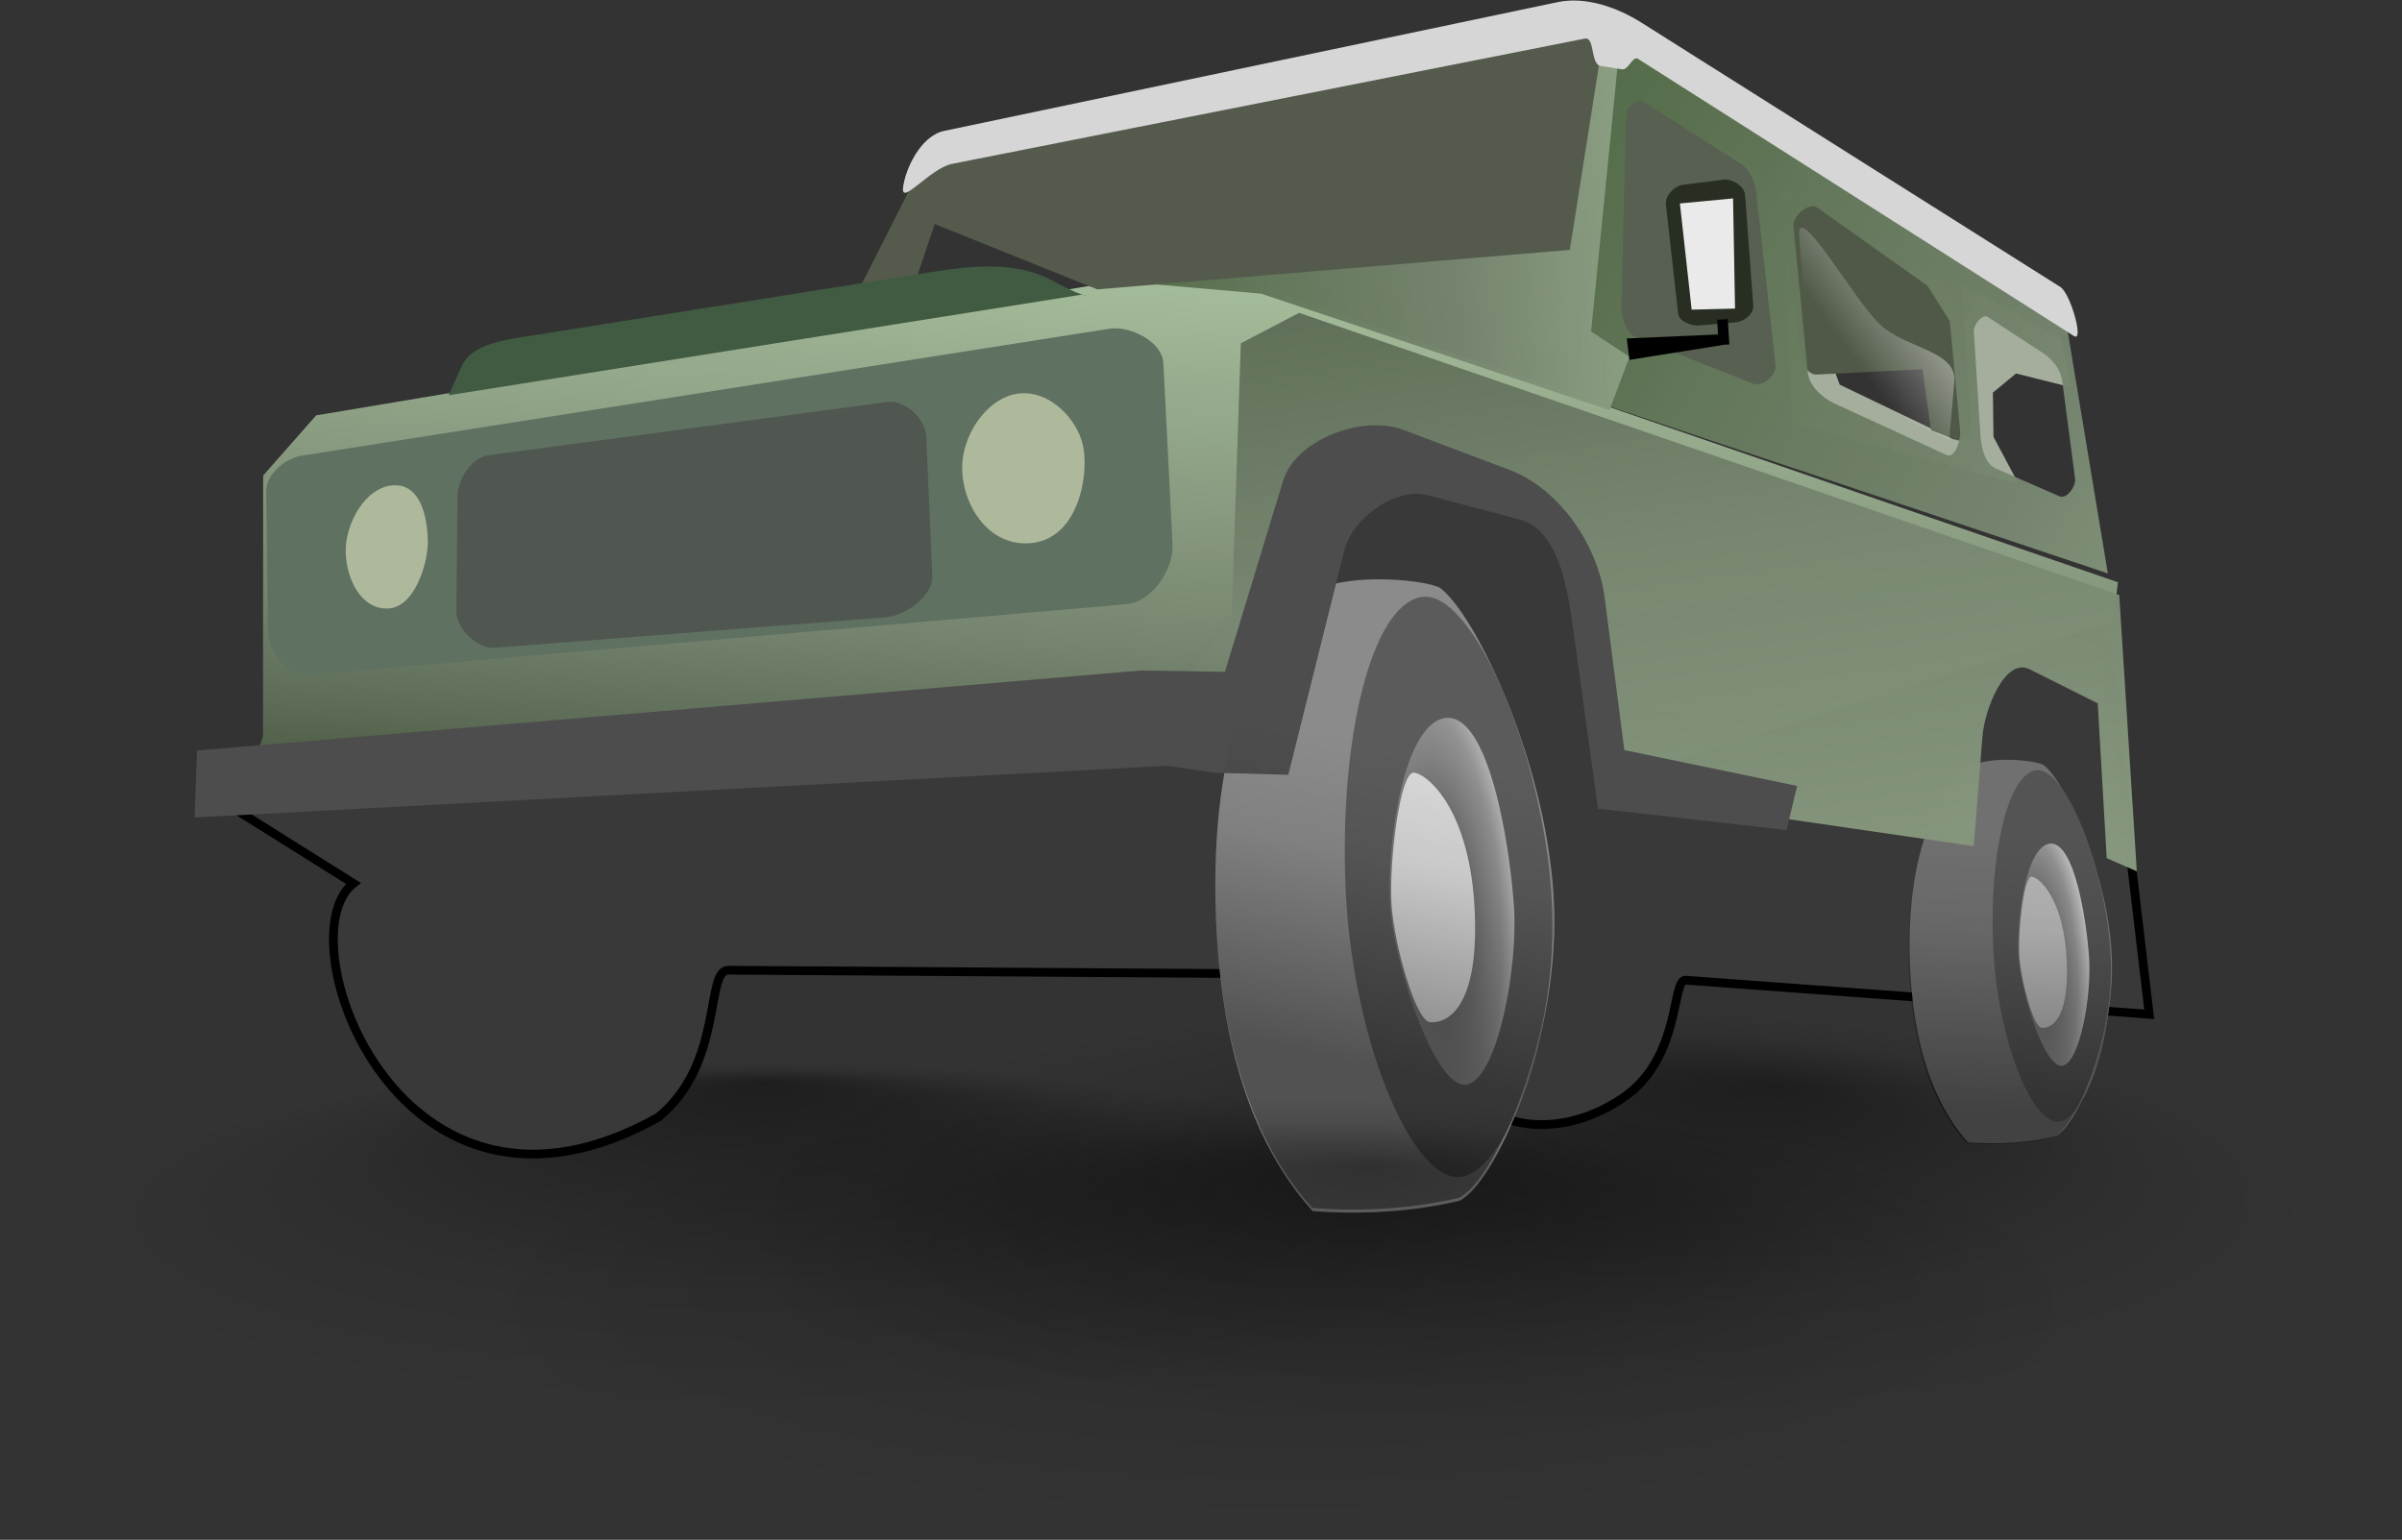 <?xml version="1.0" encoding="UTF-8" standalone="no"?>
<!-- Created with Inkscape (http://www.inkscape.org/) -->

<svg
   xmlns:dc="http://purl.org/dc/elements/1.1/"
   xmlns:cc="http://creativecommons.org/ns#"
   xmlns:rdf="http://www.w3.org/1999/02/22-rdf-syntax-ns#"
   xmlns:svg="http://www.w3.org/2000/svg"
   xmlns="http://www.w3.org/2000/svg"
   xmlns:xlink="http://www.w3.org/1999/xlink"
   xmlns:sodipodi="http://sodipodi.sourceforge.net/DTD/sodipodi-0.dtd"
   xmlns:inkscape="http://www.inkscape.org/namespaces/inkscape"
   height="80.225pt"
   id="svg1"
   inkscape:version="0.92.2 (5c3e80d, 2017-08-06)"
   sodipodi:docname="jeep.svg"
   sodipodi:version="0.32"
   width="125.131pt"
   version="1.1">
  <rect width="100%" height="100%" fill="#333333" stroke="none"/>
  <defs
     id="defs3">
    <linearGradient
       id="linearGradient1756">
      <stop
         id="stop1757"
         offset="0"
         style="stop-color:#495942;stop-opacity:1" />
      <stop
         id="stop1758"
         offset="0.321"
         style="stop-color:#778670;stop-opacity:0.973" />
      <stop
         id="stop1759"
         offset="1"
         style="stop-color:#a9c19e;stop-opacity:1" />
    </linearGradient>
    <linearGradient
       id="linearGradient1752">
      <stop
         id="stop1753"
         offset="0"
         style="stop-color:#556d4a;stop-opacity:1" />
      <stop
         id="stop1754"
         offset="0.648"
         style="stop-color:#778670;stop-opacity:0.972" />
      <stop
         id="stop1755"
         offset="1"
         style="stop-color:#8b9f82;stop-opacity:1" />
    </linearGradient>
    <radialGradient
       cx="24.826"
       cy="176.564"
       fx="24.82"
       fy="130.386"
       id="radialGradient1502"
       r="51.668"
       xlink:href="#linearGradient1806"
       gradientUnits="userSpaceOnUse"
       gradientTransform="matrix(0.967,0,0,0.234,29.225,44.614)" />
    <linearGradient
       id="linearGradient1806">
      <stop
         id="stop1807"
         offset="0"
         style="stop-color:#000000;stop-opacity:0.408" />
      <stop
         id="stop3276"
         offset="0.648"
         style="stop-color:#000000;stop-opacity:0.079" />
      <stop
         id="stop1808"
         offset="1"
         style="stop-color:#000000;stop-opacity:0" />
    </linearGradient>
    <radialGradient
       cx="24.826"
       cy="176.564"
       fx="41.758"
       fy="144.165"
       id="radialGradient1505"
       r="51.668"
       xlink:href="#linearGradient1806"
       gradientUnits="userSpaceOnUse"
       gradientTransform="matrix(1.081,0,0,0.287,78.146,33.931)" />
    <linearGradient
       id="linearGradient1633">
      <stop
         id="stop1634"
         offset="0"
         style="stop-color:#636363;stop-opacity:0" />
      <stop
         id="stop1637"
         offset="0.332"
         style="stop-color:#6d6d6d;stop-opacity:0" />
      <stop
         id="stop1636"
         offset="0.422"
         style="stop-color:#808080;stop-opacity:1" />
      <stop
         id="stop1635"
         offset="1"
         style="stop-color:#a0a0a0;stop-opacity:0.702" />
    </linearGradient>
    <linearGradient
       id="linearGradient1626">
      <stop
         id="stop1627"
         offset="0"
         style="stop-color:#ffffff;stop-opacity:0" />
      <stop
         id="stop1628"
         offset="1"
         style="stop-color:#fff;stop-opacity:1" />
    </linearGradient>
    <linearGradient
       id="linearGradient1514">
      <stop
         id="stop1515"
         offset="0"
         style="stop-color:#484848;stop-opacity:1" />
      <stop
         id="stop1631"
         offset="0.687"
         style="stop-color:#929292;stop-opacity:1" />
      <stop
         id="stop1516"
         offset="1"
         style="stop-color:#d8d8d8;stop-opacity:1" />
    </linearGradient>
    <pattern
       height="229"
       id="pattern903"
       width="345">
      <noimage
         height="229"
         id="image904"
         sodipodi:absref="../9694_6555.html"
         width="345"
         xlink:href="../9694_6555.html" />
    </pattern>
    <linearGradient
       id="linearGradient1517"
       x1="122.689"
       x2="131.125"
       xlink:href="#linearGradient1626"
       y1="53.278"
       y2="45.005"
       gradientTransform="scale(0.857,1.167)"
       gradientUnits="userSpaceOnUse" />
    <radialGradient
       cx="451.749"
       cy="224.667"
       fx="453.193"
       fy="224.159"
       id="radialGradient1522"
       r="25.301"
       xlink:href="#linearGradient1514"
       gradientTransform="scale(0.58,1.725)"
       gradientUnits="userSpaceOnUse" />
    <radialGradient
       cx="629.562"
       cy="225.716"
       fx="629.097"
       fy="224.523"
       id="radialGradient1527"
       r="14.902"
       xlink:href="#linearGradient1514"
       gradientTransform="scale(0.562,1.779)"
       gradientUnits="userSpaceOnUse" />
    <radialGradient
       cx="24.826"
       cy="176.564"
       fx="30.803"
       fy="141.285"
       id="radialGradient1528"
       r="51.668"
       xlink:href="#linearGradient1806"
       gradientUnits="userSpaceOnUse"
       gradientTransform="matrix(1.081,0,0,0.287,62.024,40.391)" />
    <linearGradient
       id="linearGradient1630"
       x1="287.56"
       x2="326.31"
       xlink:href="#linearGradient1756"
       y1="297.564"
       y2="605.242"
       gradientTransform="scale(1.206,0.829)"
       gradientUnits="userSpaceOnUse" />
    <linearGradient
       id="linearGradient1747"
       x1="112.599"
       x2="181.279"
       xlink:href="#linearGradient1756"
       y1="705.079"
       y2="565.311"
       gradientTransform="scale(1.883,0.531)"
       gradientUnits="userSpaceOnUse" />
    <linearGradient
       id="linearGradient1749"
       xlink:href="#linearGradient1752"
       gradientTransform="scale(1.179,0.848)"
       x1="187.35"
       y1="303.094"
       x2="253.378"
       y2="303.094"
       gradientUnits="userSpaceOnUse" />
    <linearGradient
       id="linearGradient1751"
       x1="88.666"
       x2="131.601"
       xlink:href="#linearGradient1752"
       y1="49.943"
       y2="74.428"
       gradientTransform="scale(0.998,1.002)"
       gradientUnits="userSpaceOnUse" />
    <linearGradient
       id="linearGradient1760"
       spreadMethod="pad"
       x1="129.259"
       x2="130.811"
       xlink:href="#linearGradient1806"
       y1="77.593"
       y2="64.209"
       gradientTransform="scale(0.732,1.367)"
       gradientUnits="userSpaceOnUse" />
    <linearGradient
       id="linearGradient1557"
       x1="172.465"
       x2="172.699"
       xlink:href="#linearGradient1806"
       y1="77.261"
       y2="65.692"
       gradientTransform="scale(0.726,1.377)"
       gradientUnits="userSpaceOnUse" />
  </defs>
  <sodipodi:namedview
     bordercolor="#666666"
     borderopacity="1.0"
     id="base"
     inkscape:cx="63.129501"
     inkscape:cy="57.976578"
     inkscape:pageopacity="0.0"
     inkscape:pageshadow="2"
     inkscape:window-height="523"
     inkscape:window-width="418"
     inkscape:window-x="4"
     inkscape:window-y="26"
     inkscape:zoom="2.0000000"
     pagecolor="#ffffff"
     showborder="true"
     showgrid="false"
     inkscape:current-layer="svg1" />
  <ellipse
     id="path3277"
     style="fill:url(#radialGradient1502);fill-opacity:1;fill-rule:evenodd;stroke-width:0.475pt"
     cx="54.276"
     cy="85.679"
     rx="54.276"
     ry="13.112" />
  <ellipse
     id="path1809"
     style="fill:url(#radialGradient1505);fill-opacity:1;fill-rule:evenodd;stroke-width:0.557pt"
     cx="106.155"
     cy="84.395"
     rx="60.687"
     ry="16.113" />
  <g
     id="g1682"
     transform="matrix(1.202,0,0,1.202,-11.416,-71.692)">
    <path
       d="m 298.951,267.702 c 0.103,-1.136 2.047,-2.509 3.005,-1.836 l 15.298,10.751 c 1.447,1.017 2.099,3 2.185,4.72 l 1.366,27.271 c 0.07,1.502 -2.407,3.262 -3.824,2.622 l -18.577,-8.391 c -1.774,-0.802 -2.356,-3.369 -2.185,-5.244 z"
       id="path1623"
       sodipodi:nodetypes="czzzzzzzz"
       style="fill:#586051;fill-rule:evenodd;stroke-width:1pt"
       transform="matrix(0.378,-0.024,0.024,0.378,-16.042,-27.911)"
       inkscape:connector-curvature="0" />
    <path
       d="m 368.786,386.449 1.296,23.745 -70.237,-9.67 c -2.215,-0.305 -1.358,11.791 -10.689,17.305 -7.157,4.229 -15.146,4.469 -20.867,0.509 l -33.083,-22.904 -81.039,-5.684 c -3.581,-0.252 -1.536,14.145 -12.098,21.717 -40.789,19.514 -55.308,-30.992 -44.157,-38.563 l -19.199,-13.807 138.918,-1.44 41.027,-41.747 108.688,37.429 z"
       id="path1531"
       sodipodi:nodetypes="cczzzczccccccc"
       style="fill:#393939;fill-rule:evenodd;stroke:#000000;stroke-width:1pt"
       transform="matrix(0.378,-0.024,0.024,0.378,-16.042,-27.911)"
       inkscape:connector-curvature="0" />
    <path
       d="m 316.472,281.556 0.168,16.963 c 0.01,1.21 -1.589,2.284 -2.799,2.311 l -5.598,0.128 c -1.245,0.03 -3.058,-0.814 -3.118,-2.057 l -0.805,-16.709 c -0.06,-1.322 1.478,-2.736 2.8,-2.817 l 6.235,-0.382 c 1.342,-0.08 3.104,1.218 3.117,2.563 z"
       id="path1545"
       sodipodi:nodetypes="czzzzzzzz"
       style="fill:#292e23;fill-rule:evenodd;stroke-width:1pt"
       transform="matrix(0.378,-0.024,0.024,0.378,-16.042,-27.911)"
       inkscape:connector-curvature="0" />
    <path
       d="m 322.299,279.991 -1.011,36.729 34.034,11.457 -3.37,-7.413 0.337,-6.739 3.707,-2.696 8.424,2.696 -1.348,-7.751 -14.49,-9.098 v 23.588 h -2.695 l -16.849,-9.435 -2.022,-6.74 -0.337,-16.174 4.381,-2.022 z"
       id="path1624"
       style="fill:#a5ae9d;fill-rule:evenodd;stroke-width:1pt"
       transform="matrix(0.378,-0.024,0.024,0.378,-16.042,-27.911)"
       inkscape:connector-curvature="0" />
    <path
       d="m 85.571,349.627 2.545,-39.699 8.652,-8.652 123.678,-12.724 24.431,3.563 124.625,51.997 -1.156,5.92 -78.172,19.445 -3.053,-34.61 -7.126,-9.67 -24.43,-5.598 -20.868,38.172 -152.18,-0.509 z"
       id="path1513"
       sodipodi:nodetypes="cccccccccccccc"
       style="fill:url(#linearGradient1747);fill-rule:evenodd;stroke-width:1pt"
       transform="matrix(0.378,-0.024,0.024,0.378,-16.042,-27.911)"
       inkscape:connector-curvature="0" />
    <path
       d="m 263.261,431.93 c -6.976,1.177 -14.529,1.242 -22.456,0.15 -5.768,-7.211 -13.052,-21.327 -11.794,-48.45 1.208,-26.045 9.717,-39.046 16.883,-45.2 4.648,-3.634 18.19,-1.475 20.359,0 5.408,4.714 14.93,28.957 14.251,49.879 -0.679,20.562 -11.706,41.365 -17.243,43.621 z"
       id="path1496"
       sodipodi:nodetypes="cczcczc"
       style="fill:#8b8b8b;fill-rule:evenodd;stroke-width:1pt"
       transform="matrix(0.378,-0.024,0.024,0.378,-16.042,-27.911)"
       inkscape:connector-curvature="0" />
    <path
       d="m 263.199,339.623 c -7.615,0.97 -13.721,20.564 -14.251,43.262 -0.529,23.058 7.064,44.997 14.313,45.421 6.89,0.403 16.775,-19.818 16.945,-41.437 0.17,-21.978 -9.038,-48.262 -17.007,-47.246 z"
       id="path1495"
       sodipodi:nodetypes="czzzz"
       style="fill:#5b5b5b;fill-rule:evenodd;stroke-width:1pt"
       transform="matrix(0.378,-0.024,0.024,0.378,-16.042,-27.911)"
       inkscape:connector-curvature="0" />
    <path
       d="m 255.565,386.273 c 0,-9.331 3.8,-27.553 10.179,-27.993 6.738,-0.466 8.652,20.189 8.652,29.52 0,9.331 -4.074,25.281 -8.652,26.466 -4.916,1.272 -10.179,-18.662 -10.179,-27.993 z"
       id="path1494"
       sodipodi:nodetypes="czzzz"
       style="fill:url(#radialGradient1522);fill-opacity:1;fill-rule:evenodd;stroke-width:1pt"
       transform="matrix(0.378,-0.024,0.024,0.378,-16.042,-27.911)"
       inkscape:connector-curvature="0" />
    <path
       d="m 260.459,366.295 c 2.099,0.36 8.277,6.238 7.918,21.953 -0.36,15.356 -5.819,16.555 -7.918,16.195 -2.099,-0.36 -4.679,-11.996 -4.679,-18.354 0,-6.358 2.58,-20.154 4.679,-19.794 z"
       id="path1497"
       sodipodi:nodetypes="czzzz"
       style="fill:#d9d9d9;fill-rule:evenodd;stroke-width:1pt"
       transform="matrix(0.378,-0.024,0.024,0.378,-16.042,-27.911)"
       inkscape:connector-curvature="0" />
    <path
       d="m 354.64,427.867 c -4.164,0.713 -8.672,0.752 -13.404,0.09 -3.442,-4.367 -7.79,-12.918 -7.039,-29.348 0.721,-15.776 5.8,-23.652 10.077,-27.379 2.774,-2.202 10.857,-0.894 12.152,0 3.228,2.855 8.911,17.54 8.506,30.213 -0.405,12.456 -6.987,25.057 -10.292,26.424 z"
       id="path1506"
       sodipodi:nodetypes="cczcczc"
       style="fill:#707070;fill-rule:evenodd;stroke-width:0.601pt"
       transform="matrix(0.378,-0.024,0.024,0.378,-16.042,-27.911)"
       inkscape:connector-curvature="0" />
    <path
       d="m 355.092,371.952 c -4.338,0.588 -7.817,12.457 -8.119,26.206 -0.301,13.967 4.024,27.256 8.154,27.513 3.925,0.245 9.557,-12.004 9.653,-25.1 0.1,-13.313 -5.149,-29.234 -9.688,-28.619 z"
       id="path1505"
       sodipodi:nodetypes="czzzz"
       style="fill:#545454;fill-rule:evenodd;stroke-width:1pt"
       transform="matrix(0.378,-0.024,0.024,0.378,-16.042,-27.911)"
       inkscape:connector-curvature="0" />
    <path
       d="m 350.743,400.21 c 0,-5.652 2.164,-16.689 5.799,-16.956 3.838,-0.282 4.929,12.229 4.929,17.881 0,5.652 -2.321,15.314 -4.929,16.032 -2.801,0.771 -5.799,-11.305 -5.799,-16.957 z"
       id="path1504"
       sodipodi:nodetypes="czzzz"
       style="fill:url(#radialGradient1527);fill-opacity:1;fill-rule:evenodd;stroke-width:1pt"
       transform="matrix(0.378,-0.024,0.024,0.378,-16.042,-27.911)"
       inkscape:connector-curvature="0" />
    <path
       d="m 353.531,388.109 c 1.196,0.218 4.715,3.778 4.51,13.298 -0.205,9.301 -3.314,10.028 -4.51,9.81 -1.196,-0.218 -2.666,-7.267 -2.666,-11.118 0,-3.852 1.47,-12.208 2.666,-11.99 z"
       id="path1507"
       sodipodi:nodetypes="czzzz"
       style="fill:#b6b6b6;fill-rule:evenodd;stroke-width:1pt"
       transform="matrix(0.378,-0.024,0.024,0.378,-16.042,-27.911)"
       inkscape:connector-curvature="0" />
    <path
       d="m 88.431,312.311 c 0.13,-2.547 3.219,-4.803 5.758,-5.038 L 218.352,295.756 c 3.249,-0.301 7.96,2.495 7.917,5.758 l -0.36,27.712 c -0.05,3.825 -3.733,8.55 -7.557,8.637 l -125.603,2.88 c -2.998,0.07 -5.551,-4.203 -5.398,-7.198 z"
       id="path1508"
       sodipodi:nodetypes="czzzzzzzz"
       style="fill:#5f7161;fill-rule:evenodd;stroke-width:1pt"
       transform="matrix(0.378,-0.024,0.024,0.378,-16.042,-27.911)"
       inkscape:connector-curvature="0" />
    <path
       d="m 99.947,322.388 c 0.18,-4.379 3.659,-9.777 7.918,-9.717 4.438,0.06 4.858,5.878 4.678,8.997 -0.18,3.119 -2.579,9.777 -6.658,9.717 -4.08,-0.06 -6.11,-4.798 -5.938,-8.997 z"
       id="path1509"
       sodipodi:nodetypes="czzzz"
       style="fill:#aeb89b;fill-rule:evenodd;stroke-width:1pt"
       transform="matrix(0.378,-0.024,0.024,0.378,-16.042,-27.911)"
       inkscape:connector-curvature="0" />
    <path
       d="m 194.599,316.27 c 0,-5.608 4.437,-11.141 9.177,-11.517 4.918,-0.39 9.191,4.648 9.537,9.178 0.36,4.708 -1.919,13.106 -8.457,13.675 -6.36,0.555 -10.257,-5.548 -10.257,-11.336 z"
       id="path1510"
       sodipodi:nodetypes="czzzz"
       style="fill:#aeb89b;fill-rule:evenodd;stroke-width:1pt"
       transform="matrix(0.378,-0.024,0.024,0.378,-16.042,-27.911)"
       inkscape:connector-curvature="0" />
    <path
       d="m 234.188,340.975 4.072,-41.735 9.161,-4.072 122.152,50.897 v 42.244 l -4.454,-2.291 0.127,-23.667 -10.052,-5.853 c -3.612,-2.103 -7.23,5.661 -7.825,9.798 l -2.386,16.605 -56.336,-11.897 -2.544,-39.699 -30.538,-13.233 c -9.582,-4.153 -22.391,33.297 -21.377,22.903 z"
       id="path1512"
       sodipodi:nodetypes="ccccccczzccczz"
       style="fill:url(#linearGradient1630);fill-rule:evenodd;stroke-width:1pt"
       transform="matrix(0.378,-0.024,0.024,0.378,-16.042,-27.911)"
       inkscape:connector-curvature="0" />
    <path
       d="m 230.117,364.387 -7.126,-1.527 -148.617,-1.526 1.018,-10.18 144.545,-3.053 12.724,1.017 10.689,-28.502 c 2.336,-6.229 12.768,-9.355 18.831,-6.616 l 15.778,7.125 c 7.377,3.332 12.706,12.282 13.233,20.359 l 1.527,23.412 25.957,7.126 -2.036,6.616 -28.502,-5.089 -2.035,-27.484 c -0.461,-6.221 -1.208,-15.332 -7.126,-17.305 l -13.742,-4.581 c -4.831,-1.61 -11.689,2.782 -13.233,7.635 l -10.688,33.591 z"
       id="path1511"
       sodipodi:nodetypes="cccccczzzzcccczzzzcc"
       style="fill:#4d4d4d;fill-rule:evenodd;stroke-width:1pt"
       transform="matrix(0.378,-0.024,0.024,0.378,-16.042,-27.911)"
       inkscape:connector-curvature="0" />
    <path
       d="m 325.648,309.567 16.146,0.225 0.72,9.357 3.959,1.799 c 0.699,0.318 1.438,-1.031 1.44,-1.799 l 0.03,-17.484 c 0,-2.329 -2.117,-4.333 -3.959,-5.758 l -16.629,-12.869 c -1.451,-1.123 -5.507,-0.752 -5.398,1.08 l 1.172,19.69 c 0.125,2.092 0.424,5.73 2.519,5.759 z"
       id="path1533"
       sodipodi:nodetypes="ccczzzzzzzz"
       style="fill:#505947;fill-rule:evenodd;stroke-width:1pt"
       transform="matrix(0.378,-0.024,0.024,0.378,-16.042,-27.911)"
       inkscape:connector-curvature="0" />
    <path
       d="m 91.387,44.457 -1.999,15.669 -0.525,3.895 30.774,10.309 -2.345,-14.139 -25.196,-16.745 z m 0.406,3.353 c 0.01,-0.419 0.662,-0.966 1.015,-0.74 l 5.634,3.601 c 0.533,0.341 0.809,1.053 0.879,1.682 l 1.115,9.969 c 0.06,0.549 -0.771,1.25 -1.285,1.047 L 92.417,60.707 C 91.774,60.452 91.509,59.524 91.526,58.833 Z m 9.675,6.434 c -0.06,-0.576 0.909,-1.388 1.382,-1.053 l 6.368,4.52 1.288,2.042 0.595,6.334 c 0.05,0.532 -0.295,1.624 -0.78,1.401 l -6.464,-2.969 c -0.729,-0.335 -1.486,-1.032 -1.564,-1.831 z m 10.427,6.097 c -0.02,-0.386 0.493,-1.036 0.816,-0.824 l 3.224,2.112 c 0.529,0.347 0.982,0.946 1.065,1.574 l 0.744,5.649 c 0.06,0.45 -0.484,1.204 -0.901,1.022 l -3.673,-1.601 c -0.662,-0.288 -0.852,-1.25 -0.897,-1.97 z"
       id="path1535"
       sodipodi:nodetypes="cccccccczzzzzzzzczcczzzzzczzzzzzzz"
       style="fill:url(#linearGradient1751);fill-rule:evenodd;stroke-width:1pt"
       transform="translate(11.665,18.452)"
       inkscape:connector-curvature="0" />
    <path
       d="m 220.955,288.708 66.166,-2.642 7.125,-29.07 4.581,0.529 -7.126,43.301 5.599,4.228 -3.563,7.928 -51.914,-21.102 z"
       id="path1534"
       sodipodi:nodetypes="ccccccccc"
       style="fill:url(#linearGradient1749);fill-rule:evenodd;stroke-width:1pt"
       transform="matrix(0.378,-0.024,0.024,0.378,-16.042,-27.911)"
       inkscape:connector-curvature="0" />
    <path
       d="m 189.56,286.039 3.239,-7.918 24.113,11.517 72.338,-1.44 6.838,-30.59 -2.519,-3.24 -102.209,14.756 -10.797,18.355 z"
       id="path1532"
       style="fill:#545b4d;fill-rule:evenodd;stroke-width:1pt"
       transform="matrix(0.378,-0.024,0.024,0.378,-16.042,-27.911)"
       inkscape:connector-curvature="0" />
    <path
       d="m 117.127,299.494 2.29,-4.326 c 1.585,-2.993 6.044,-3.499 9.416,-3.817 l 59.294,-5.599 c 7.294,-0.688 15.673,-1.847 21.886,2.036 6.212,3.883 5.665,2.395 4.071,2.545 z"
       id="path1529"
       sodipodi:nodetypes="czzzzzc"
       style="fill:#415b42;fill-rule:evenodd;stroke-width:1pt"
       transform="matrix(0.378,-0.024,0.024,0.378,-16.042,-27.911)"
       inkscape:connector-curvature="0" />
    <path
       d="m 365.187,306.193 c 1.505,1.097 -0.105,-6.523 -1.614,-7.615 l -61.181,-44.266 c -3.566,-2.58 -8.241,-4.589 -12.596,-3.959 l -94.652,13.676 c -3.709,0.536 -6.352,5.606 -6.815,8.258 -0.486,2.789 4.304,-2.711 7.709,-3.163 l 97.531,-12.956 c 1.595,-0.212 0.588,3.97 2.159,4.319 l 3.239,0.719 c 0.944,0.21 1.738,-2.009 2.52,-1.439 z"
       id="path1530"
       sodipodi:nodetypes="czzzzzzzzzzz"
       style="fill:#d6d6d6;fill-rule:evenodd;stroke-width:1pt"
       transform="matrix(0.378,-0.024,0.024,0.378,-16.042,-27.911)"
       inkscape:connector-curvature="0" />
    <path
       d="m 306.461,282.19 0.764,16.287 6.616,0.254 0.764,-16.796 z"
       id="path1544"
       style="fill:#ffffff;fill-opacity:0.895;fill-rule:evenodd;stroke-width:1pt"
       transform="matrix(0.378,-0.024,0.024,0.378,-16.042,-27.911)"
       inkscape:connector-curvature="0" />
    <path
       d="m 311.002,300.262 v 2.25 l -13.937,-0.281 0.207,3.293 14.512,-1.387 h 0.843 v -0.813 -3.062 z"
       id="path1547"
       sodipodi:nodetypes="ccccccccc"
       style="fill-rule:evenodd;stroke-width:1.625"
       transform="matrix(0.378,-0.024,0.024,0.378,-16.042,-27.911)"
       inkscape:connector-curvature="0" />
    <path
       d="m 101.8,54.873 c -0.182,-2.291 3.173,3.676 4.668,5.073 1.494,1.397 4.461,1.506 4.3,3.307 l -0.3,3.342 -8.032,-3.709 z"
       id="path1625"
       sodipodi:nodetypes="czzccz"
       style="fill:url(#linearGradient1517);fill-opacity:1;fill-rule:evenodd;stroke-width:1pt"
       transform="translate(11.665,18.452)"
       inkscape:connector-curvature="0" />
    <path
       d="m 117.505,314.975 c 0.191,-2.61 2.499,-5.78 5.109,-5.961 l 61.307,-4.257 c 2.603,-0.181 5.587,2.926 5.535,5.534 l -0.426,21.288 c -0.06,3.235 -4.427,5.914 -7.663,5.96 l -59.604,0.851 c -2.711,0.04 -5.733,-3.256 -5.535,-5.96 z"
       id="path1632"
       sodipodi:nodetypes="czzzzzzzz"
       style="fill:#474747;fill-opacity:0.623;fill-rule:evenodd;stroke-width:1pt"
       transform="matrix(0.378,-0.024,0.024,0.378,-16.042,-27.911)"
       inkscape:connector-curvature="0" />
    <path
       d="m 88.814,111.366 c -2.608,0.612 -5.46,0.817 -8.481,0.594 -2.352,-2.586 -5.442,-7.745 -5.617,-18.023 -0.168,-9.87 2.736,-14.986 5.296,-17.482 1.669,-1.485 6.837,-0.993 7.692,-0.488 2.156,1.652 6.335,10.583 6.579,18.504 0.236,7.786 -3.432,15.91 -5.47,16.895 z"
       id="path970"
       sodipodi:nodetypes="cczcczc"
       style="fill:url(#linearGradient1760);fill-rule:evenodd;stroke-width:1pt"
       transform="translate(5,17.5)"
       inkscape:connector-curvature="0" />
    <path
       d="m 123.206,107.854 c -1.556,0.369 -3.258,0.491 -5.062,0.355 -1.405,-1.568 -3.253,-4.695 -3.363,-10.92 -0.105,-5.978 1.625,-9.075 3.152,-10.586 0.995,-0.898 4.08,-0.598 4.591,-0.291 1.288,1.002 3.787,6.414 3.938,11.212 0.145,4.716 -2.04,9.635 -3.256,10.231 z"
       id="path1556"
       sodipodi:nodetypes="cczcczc"
       style="fill:url(#linearGradient1557);fill-rule:evenodd;stroke-width:0.601pt"
       transform="translate(5,17.5)"
       inkscape:connector-curvature="0" />
  </g>
  <ellipse
     id="path1714"
     style="fill:url(#radialGradient1528);fill-opacity:1;fill-rule:evenodd;stroke-width:0.557pt"
     cx="90.033"
     cy="90.854"
     rx="60.687"
     ry="16.113" />
</svg>
